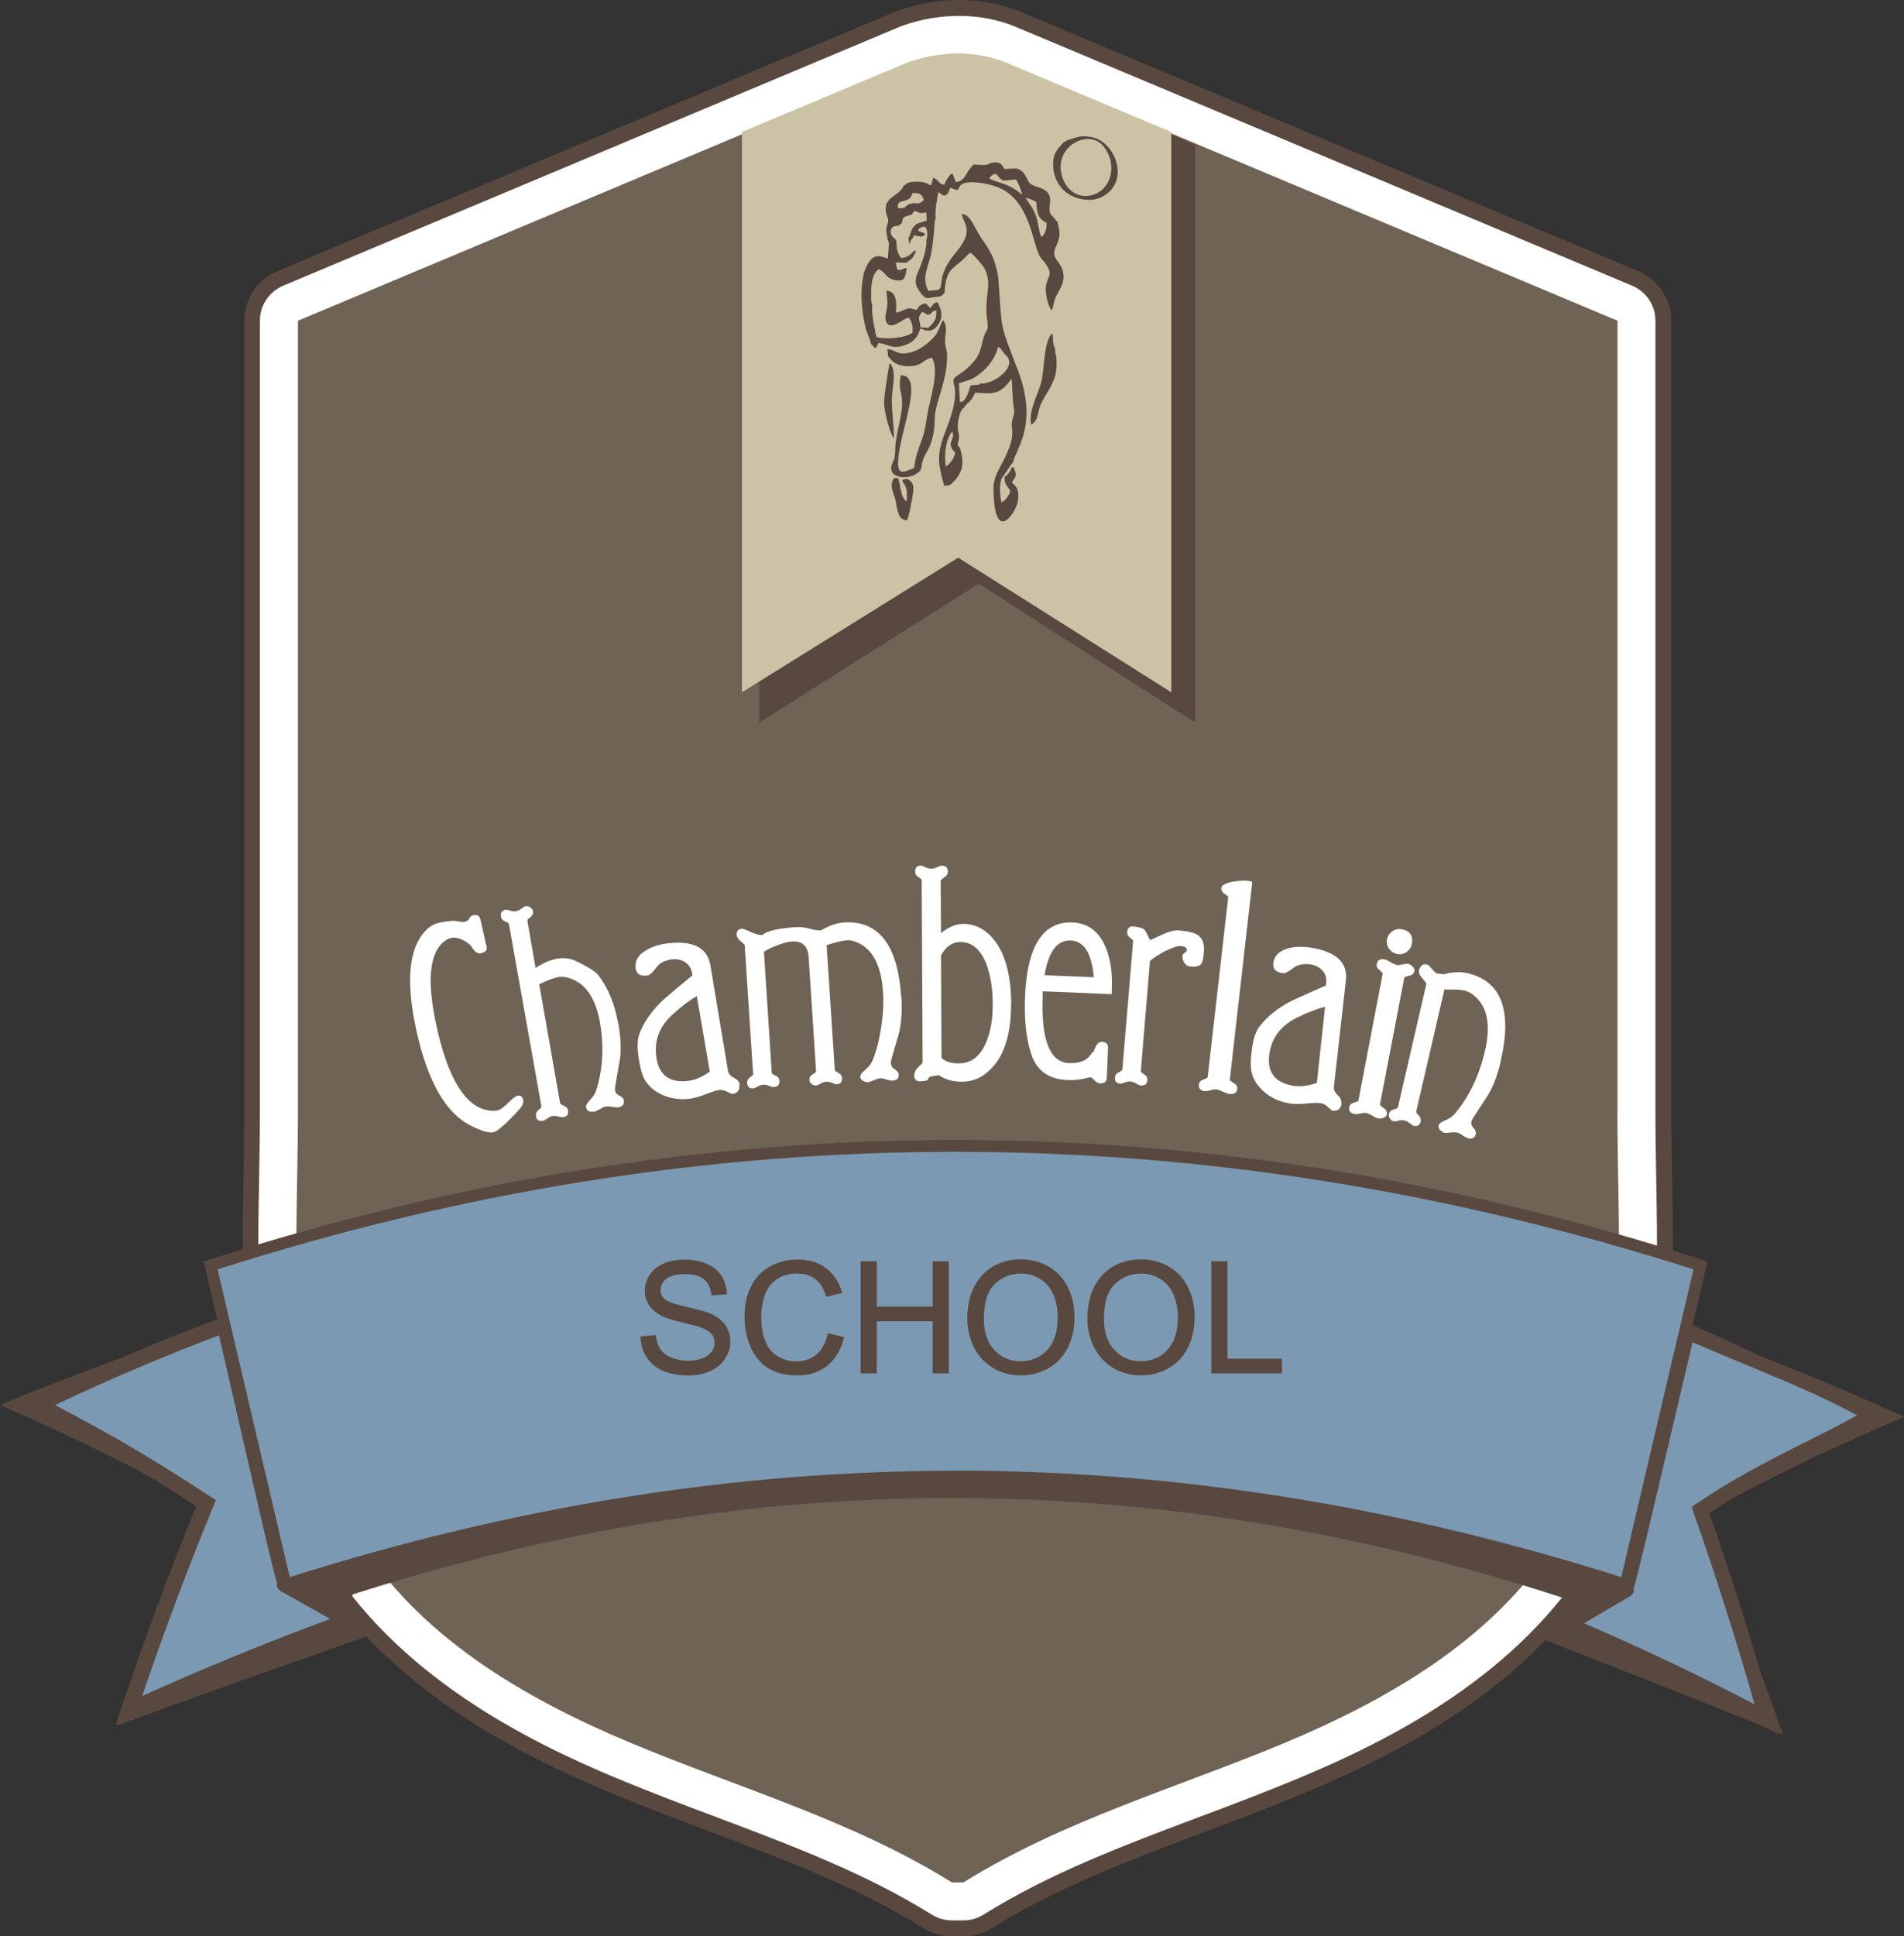 <?xml version="1.0" encoding="UTF-8"?> <svg xmlns="http://www.w3.org/2000/svg" id="b" data-name="Слой 2" width="146.15" height="148.57" viewBox="0 0 146.15 148.57"><rect x="0" y="0" width="146.15" height="148.57" fill="#333333" stroke="none"/><defs><style> .d { fill: #fff; } .e { fill: #ccc2a5; } .f { fill: #6f6355; } .g, .h { fill: #59483f; } .i { fill: #7b99b2; } .h { fill-rule: evenodd; } </style></defs><g id="c" data-name="Слой 1"><g><path class="g" d="m116.13,124.89l1.14-3.87c1.89.56,3.79,1.14,5.68,1.75.3-1,4.1-14.24,6.03-20.99,5.82,2.06,11.56,4.37,17.18,6.93-6.53,2.82-9.7,4.36-15.81,7.67,2.47,5.63,4.46,10.9,6.5,16.69-7.99-3.26-20.71-8.18-20.71-8.18Z"></path><path class="g" d="m30.64,124.69l-1.08-3.9c-1.97.51-3.94,1.06-5.91,1.61-.28-1.01-3.89-14.33-5.72-21.13-6.07,1.93-12.05,4.1-17.92,6.53,6.68,2.97,9.92,4.58,16.16,8.04-2.68,5.57-4.87,10.8-7.12,16.54,8.33-3.08,21.6-7.69,21.6-7.69Z"></path><g><path class="d" d="m73.95,147.97h-.88c-.66,0-1.3-.18-1.86-.53-5.06-3.15-10.63-5.25-16.53-7.47-2.49-.94-5.06-1.91-7.58-2.96-7.07-2.95-17.12-7.97-22.84-17.46-5.33-8.85-5.15-19.16-4.98-29.12.03-1.7.06-3.45.06-5.13V24.61c0-1.42.85-2.7,2.16-3.24L68.63,1.58c.71-.31,5.09-2.04,9.78,0l47.11,19.78c1.31.55,2.16,1.83,2.16,3.24v60.67c0,1.69.03,3.44.06,5.13.18,9.97.36,20.27-4.98,29.13-5.72,9.49-15.77,14.51-22.84,17.46-2.52,1.05-5.09,2.02-7.59,2.96-5.9,2.22-11.47,4.32-16.52,7.47-.56.35-1.2.53-1.86.53Z"></path><path class="g" d="m73.95,148.57h-.88c-.77,0-1.53-.22-2.18-.62-5.01-3.12-10.55-5.21-16.42-7.42-2.51-.95-5.08-1.91-7.6-2.97-7.14-2.98-17.31-8.06-23.12-17.71-5.42-9-5.24-19.39-5.06-29.44v-.13c.03-1.65.06-3.36.06-5V24.61c0-1.66.99-3.16,2.53-3.8L68.4,1.03c.85-.37,5.36-2.12,10.26.01l47.1,19.77c1.53.64,2.53,2.14,2.53,3.8v60.67c0,1.68.03,3.43.06,5.12.18,10.05.36,20.45-5.06,29.45-5.81,9.64-15.98,14.72-23.12,17.71-2.54,1.06-5.11,2.03-7.61,2.97-5.87,2.21-11.41,4.29-16.42,7.42-.66.41-1.41.62-2.18.62Zm-.33-147.35c-2.54,0-4.45.78-4.76.92L21.74,21.92c-1.08.46-1.79,1.51-1.79,2.69v60.67c0,1.65-.03,3.36-.06,5.02v.12c-.18,9.88-.36,20.1,4.89,28.8,5.63,9.34,15.57,14.3,22.55,17.22,2.5,1.04,5.06,2.01,7.54,2.94,5.95,2.24,11.55,4.35,16.66,7.53.46.29,1,.44,1.54.44h.88c.55,0,1.08-.15,1.54-.44,5.11-3.19,10.71-5.29,16.63-7.52,2.48-.93,5.05-1.9,7.57-2.95,6.99-2.92,16.93-7.88,22.55-17.22,5.24-8.71,5.06-18.92,4.89-28.8-.03-1.7-.06-3.45-.06-5.14V24.61c0-1.18-.7-2.23-1.79-2.69L78.18,2.15c-1.6-.7-3.17-.93-4.55-.93Z"></path></g><path class="f" d="m124.16,85.28V24.61L77.01,4.82c-3.55-1.55-6.99,0-6.99,0L22.87,24.61v60.67c0,11.11-1.28,23,4.41,32.44,4.69,7.79,12.92,12.58,21.18,16.03,8.26,3.45,16.99,5.93,24.61,10.69h.88c7.63-4.76,16.35-7.24,24.61-10.69,8.26-3.45,16.49-8.24,21.18-16.03,5.69-9.45,4.41-21.33,4.41-32.44Z"></path><path class="g" d="m75.13,44.79l16.61,10.66V11.1l-12.64-5.39c-4.16-1.84-8.19,0-8.19,0l-12.64,5.39v44.35l16.86-10.66Z"></path><path class="g" d="m121.74,123.19c-32.55-11-64.7-11-97.25,0-1.81-8.16-3.62-16.33-5.43-24.49,36.07-12.29,72.06-12.29,108.12,0-1.81,8.16-3.62,16.33-5.43,24.49Z"></path><g><path class="d" d="m40.16,84.41c.04.2-.05.43-.29.7-1.01,1.11-1.68,1.7-2,1.77-.33.07-.91-.1-1.74-.51-1.9-.96-3.29-3.36-4.15-7.22-.89-3.98-.59-6.63.89-7.94.22-.19.51-.33.86-.41.32-.07.68-.12,1.08-.15.08,0,.23.02.45.06.19.03.34.04.44.01.15-.03.26-.12.32-.25.06-.13.17-.22.31-.25.3-.07.48.05.55.34l.47,2.08c.06.26-.08.42-.42.5-.25.06-.48-.09-.68-.42-.14-.23-.38-.43-.72-.59-.34-.16-.64-.22-.91-.16-.16.04-.32.11-.48.23-1.2.89-1.4,3.1-.61,6.64.89,3.97,2.21,6.09,3.96,6.36.25.04.48.04.7,0,.21-.05.48-.24.81-.57.32-.33.56-.52.72-.55.24-.05.39.06.45.35Z"></path><path class="d" d="m47.46,78.51c.19,1.08.23,2.02.12,2.8-.08.41-.15.82-.22,1.23-.12.65-.17,1.03-.15,1.12.03.19.15.33.34.41.19.09.31.21.33.37.05.29-.09.46-.42.52-.11.02-.27,0-.47-.03-.21-.04-.37-.05-.49-.03-.12.02-.26.09-.45.2-.18.11-.32.17-.42.19-.38.07-.59-.05-.64-.33-.03-.14.07-.33.28-.54.26-.27.43-.52.5-.77.51-1.64.6-3.36.29-5.17-.3-1.7-.96-2.8-1.98-3.28-.46-.22-.87-.29-1.22-.23-.34.06-.83.24-1.47.55l1.61,9.16s.1.09.28.16.29.19.32.37c.05.29-.07.46-.36.51-.08.01-.2,0-.37-.05-.17-.05-.32-.06-.45-.04-.13.02-.27.09-.41.19-.14.1-.25.16-.33.18-.31.05-.49-.06-.54-.35-.03-.19.03-.34.19-.47s.24-.21.23-.25v-.03s-2.5-14.03-2.5-14.03c0-.04-.1-.09-.28-.16-.18-.07-.29-.19-.32-.37-.05-.3.06-.48.34-.53.07-.01.19,0,.35.06.16.05.32.07.47.04.14-.03.29-.09.42-.2.14-.11.24-.17.31-.18.12-.02.23,0,.35.09.12.08.19.17.21.28.03.19-.03.34-.2.47-.16.13-.24.21-.23.25v.02s.63,3.63.63,3.63c.59-.39,1.14-.62,1.65-.71.54-.09,1.03-.03,1.49.2.91.44,1.47.79,1.69,1.08.75.99,1.25,2.22,1.51,3.69Z"></path><path class="d" d="m56.75,83.24c.05.41-.14.65-.56.7-.16-.08-.31-.15-.47-.22-.19-.08-.36-.11-.51-.09-.21.03-.55.14-1.03.32-.47.19-.88.31-1.22.35-.83.11-1.6-.02-2.3-.38-.77-.4-1.26-.99-1.44-1.77-.1-.39-.18-.8-.23-1.23-.09-.71-.05-1.27.13-1.7.32-.82.9-1.64,1.72-2.44.13-.13.9-.78,2.3-1.94v-.07c-.05-.4-.22-.71-.52-.92-.3-.21-.64-.29-1.04-.24-.56.07-.97.29-1.23.66s-.48.56-.66.58c-.55.07-.85-.12-.9-.57-.07-.55.19-1,.79-1.36.45-.27.99-.45,1.61-.53,2-.25,3.11.31,3.34,1.68l1.35,8.09c.03.22.19.4.46.54.27.14.42.32.44.53Zm-2.27-1.02l-.99-5.79c-.55.31-1.16.77-1.81,1.36-1.04.92-1.47,2.01-1.31,3.26.18,1.44,1.01,2.07,2.49,1.88.52-.07,1.06-.3,1.63-.71Z"></path><path class="d" d="m69.19,76.48c.07,1.08,0,2.02-.19,2.81-.11.4-.23.79-.35,1.19-.19.64-.28,1-.27,1.09.01.2.11.36.3.48.19.11.29.25.3.4.02.29-.14.45-.48.47-.11,0-.27-.02-.47-.09s-.36-.1-.48-.09c-.12,0-.28.06-.48.15-.19.09-.34.14-.44.15-.12,0-.25-.02-.37-.1-.15-.09-.22-.19-.23-.3,0-.14.1-.31.34-.51.28-.24.48-.48.58-.71.31-.7.53-1.57.69-2.61.15-.99.2-1.89.14-2.7-.12-1.81-.66-3.02-1.62-3.61-.43-.26-.82-.38-1.18-.35-.34.02-.85.15-1.53.37l.63,9.61s.09.11.27.19c.17.08.27.22.28.4.02.29-.11.45-.4.47-.08,0-.2-.03-.36-.1-.16-.07-.31-.1-.45-.09-.14,0-.28.06-.44.15s-.27.14-.35.14c-.11,0-.22-.03-.33-.12-.11-.09-.17-.18-.17-.29-.01-.19.07-.34.25-.44.18-.1.27-.19.26-.27l-.57-8.74c-.06-.85-.49-1.25-1.31-1.19-.27.02-.64.11-1.09.29-.46.17-.8.34-1.03.5l.6,9.3c0,.05.1.12.29.2s.29.22.3.41c.02.29-.13.45-.44.47-.08,0-.2-.03-.36-.09-.16-.07-.31-.1-.44-.09-.15,0-.29.06-.44.14-.15.09-.26.13-.33.14-.29.02-.45-.12-.47-.41-.01-.18.06-.32.22-.44.16-.12.24-.19.24-.22l-.65-9.93s-.1-.13-.3-.29c-.2-.16-.3-.31-.31-.48-.02-.3.11-.46.4-.48.08,0,.3.07.65.24.35.16.66.25.91.25.34-.32,1.19-.52,2.56-.61.37-.02.72.01,1.05.11.34.1.63.14.89.14.63-.37,1.21-.57,1.76-.61,2.68-.17,4.14,1.72,4.4,5.67Z"></path><path class="d" d="m77.61,77.05c0,2.07-.42,3.64-1.3,4.69-.7.84-1.52,1.26-2.47,1.26-.7,0-1.29-.16-1.76-.5-.56.05-.83.14-.83.27,0,.13-.21.19-.64.2-.29,0-.43-.15-.43-.45,0-.23.11-.45.32-.65.22-.2.32-.32.32-.36l-.07-14.01s-.08-.09-.25-.2c-.17-.1-.25-.24-.25-.43,0-.3.14-.45.44-.45.07,0,.19.04.35.12s.31.12.45.12c.14,0,.29-.04.44-.12s.27-.12.35-.12c.32,0,.47.15.48.45,0,.16-.06.29-.2.39-.2.14-.31.24-.35.29l.02,4.04c.59-.46,1.15-.7,1.69-.7,1,0,1.84.46,2.52,1.41.77,1.06,1.17,2.65,1.18,4.77Zm-1.41-.03c0-1.14-.16-2.12-.45-2.95-.44-1.19-1.12-1.79-2.03-1.79-.63,0-1.13.35-1.49,1.03l.04,7.86c.29.29.74.43,1.34.42.96,0,1.66-.56,2.11-1.67.33-.8.49-1.77.48-2.9Z"></path><path class="d" d="m85.34,76.07v.21s-5.3-.22-5.3-.22v.26c-.15,3.44.53,5.19,2.02,5.25.87.03,1.47-.24,1.78-.83h.08c.07-.18.15-.35.23-.52.11-.19.26-.29.44-.28.32.01.48.18.46.5l-.09,2.23c-.01.31-.18.47-.5.45-.18,0-.33-.09-.45-.23-.13-.15-.23-.22-.31-.23-.05,0-.15.02-.29.05-.42.13-.92.18-1.48.16-1.42-.06-2.34-.71-2.76-1.95-.4-1.19-.56-2.66-.49-4.43.16-3.9,1.37-5.8,3.64-5.71,1.19.05,2.03.68,2.54,1.88.39.92.55,2.04.48,3.38Zm-1.38-1.09c-.16-1.84-.75-2.78-1.78-2.82-1.03-.04-1.7.85-2,2.67l3.78.15Z"></path><path class="d" d="m92.41,73.1c-.04.46-.11.75-.22.88-.13.16-.41.22-.83.18-.19-.02-.34-.11-.45-.28-.11-.17-.16-.35-.14-.54,0-.09.06-.17.17-.24.11-.07.16-.13.16-.17.02-.2-.13-.31-.45-.34-.26-.02-.68.12-1.26.41-.52.28-.9.53-1.12.74l-.7,8.44c0,.07.08.15.26.26.18.11.26.26.24.45-.02.29-.19.42-.51.4-.08,0-.19-.06-.34-.15-.15-.09-.29-.15-.44-.16-.15-.01-.3.02-.45.08-.16.07-.27.1-.34.09-.29-.02-.43-.18-.4-.48.01-.18.11-.31.29-.4.18-.09.27-.15.27-.19l.83-9.91s-.08-.1-.24-.22c-.16-.12-.23-.27-.22-.44.03-.31.18-.45.48-.42.46.04.75.13.88.28.03.04.11.18.23.43.1.21.16.32.19.33.01,0,.3-.13.85-.39s1-.38,1.35-.35c.69.06,1.17.18,1.44.35.37.25.53.7.47,1.34Z"></path><path class="d" d="m94.97,83.55c-.03.3-.24.43-.62.38-.12-.01-.28-.07-.49-.17-.21-.1-.37-.16-.49-.17-.11-.01-.26,0-.45.06s-.34.08-.44.07c-.33-.04-.49-.21-.45-.51.02-.18.12-.3.3-.36.21-.07.33-.14.37-.19l1.58-13.84c-.02-.05-.13-.14-.32-.26-.16-.11-.23-.25-.21-.43.02-.21.32-.37.89-.48.47-.08.85-.1,1.14-.07.23.03.35.07.34.14l-1.72,15.13c0,.05.09.13.3.25.2.12.3.27.27.46Z"></path><path class="d" d="m102.98,84.69c-.06.41-.31.59-.74.52-.13-.12-.26-.23-.39-.34-.16-.13-.31-.2-.47-.23-.21-.03-.57-.02-1.08.03s-.93.05-1.27,0c-.83-.13-1.53-.46-2.11-1-.64-.59-.94-1.29-.91-2.1,0-.4.05-.82.11-1.25.11-.7.3-1.24.59-1.6.54-.7,1.31-1.33,2.32-1.87.16-.09,1.08-.5,2.75-1.24v-.07c.08-.4,0-.74-.23-1.02-.23-.28-.54-.45-.94-.52-.56-.08-1.01.01-1.36.29-.35.28-.62.41-.8.38-.54-.08-.78-.35-.71-.8.08-.54.46-.91,1.13-1.1.51-.14,1.07-.16,1.69-.07,1.99.3,2.91,1.15,2.75,2.53l-.92,8.15c-.03.22.07.43.29.64.22.21.31.42.28.63Zm-1.9-1.6l.63-5.84c-.62.15-1.32.42-2.11.81-1.25.6-1.97,1.53-2.16,2.77-.22,1.43.41,2.26,1.88,2.49.51.08,1.1,0,1.76-.23Z"></path><path class="d" d="m106.46,85.49c-.02.12-.1.2-.25.27-.14.06-.27.08-.4.06-.12-.02-.27-.09-.47-.21-.2-.12-.36-.19-.47-.21-.11-.02-.26,0-.45.04s-.34.06-.44.04c-.33-.06-.47-.24-.41-.53.03-.18.16-.3.37-.35.21-.06.32-.11.33-.15l1.87-9.76s-.08-.12-.25-.26c-.18-.13-.25-.29-.21-.47.06-.3.25-.41.58-.35.12.02.27.09.47.21.2.12.36.19.48.22.1.02.25,0,.44-.04.19-.04.34-.06.44-.04.12.02.24.09.35.21.11.11.15.23.13.34-.04.19-.17.32-.41.36-.23.05-.36.1-.37.16l-1.86,9.69c-.01.07.08.17.28.3.2.13.28.29.24.48Zm1.91-13.06c-.05.26-.19.46-.41.62-.22.15-.46.2-.72.15-.26-.05-.46-.19-.62-.41s-.2-.46-.15-.72c.05-.26.19-.46.41-.62.22-.15.46-.2.72-.15.63.12.89.5.77,1.13Z"></path><path class="d" d="m115.21,81.38c-.25,1.07-.57,1.94-.98,2.62-.23.35-.46.71-.69,1.06-.37.56-.57.89-.59.97-.04.19,0,.36.16.52.15.16.2.32.17.47-.07.29-.26.39-.59.32-.11-.03-.25-.1-.42-.22-.17-.12-.32-.2-.43-.22-.12-.03-.29-.03-.5,0-.21.03-.37.04-.47.02-.11-.03-.22-.1-.33-.21-.1-.12-.14-.23-.12-.34.03-.14.19-.27.46-.38.34-.14.6-.31.78-.52,1.11-1.32,1.89-2.94,2.33-4.85.41-1.77.23-3.08-.53-3.93-.33-.37-.67-.6-1.03-.68-.33-.08-.85-.1-1.56-.08l-2.17,9.39s.06.13.2.27.19.29.15.46c-.07.29-.24.4-.53.33-.07-.02-.17-.08-.31-.19-.13-.11-.27-.19-.41-.22-.14-.03-.3-.03-.47.02s-.29.06-.36.04c-.11-.02-.2-.09-.28-.21-.08-.11-.11-.22-.08-.33.04-.19.16-.31.36-.36.2-.05.3-.1.31-.14l.02-.02,2.19-9.49c-.02-.06-.15-.22-.37-.49-.17-.2-.23-.37-.19-.53.09-.38.3-.53.62-.45.08.02.2.13.37.34.17.21.31.33.43.35h.04s.13,0,.38.06c.71-.18,1.33-.21,1.86-.09,2.61.6,3.46,2.84,2.57,6.71Z"></path></g><g><g><path class="i" d="m2.87,107.79c4.7-2.27,9.49-4.32,14.36-6.13,1.53,6.63,4.59,19.9,4.6,19.9,0,0,3.08,1.7,4.89,2.77,0,0,0,.02,0,.03-5.73,2.08-11.26,4.36-16.84,6.91,1.8-5.39,3.78-10.7,5.93-15.92-5-3.24-7.59-4.76-12.95-7.55Z"></path><path class="g" d="m8.87,132.39l.44-1.32c1.74-5.21,3.68-10.42,5.75-15.5-4.78-3.09-7.31-4.56-12.48-7.24l-1.07-.56,1.08-.52c4.7-2.27,9.55-4.34,14.41-6.15l.65-.24.15.67c1.4,6.08,4.1,17.76,4.54,19.62l.09.05h0c.06.05.14.09.21.13.97.54,3.02,1.68,4.37,2.47l.24.14.14.77-.47.2c-5.7,2.07-11.19,4.33-16.79,6.89l-1.27.58Zm-4.65-24.58c4.65,2.44,7.19,3.94,11.93,7.02l.42.27-.19.46c-1.96,4.77-3.8,9.67-5.47,14.57,4.81-2.16,9.55-4.11,14.43-5.91-1.19-.68-2.54-1.43-3.26-1.84-.23-.13-.41-.23-.53-.31h0s-.05-.02-.08-.06c-.2-.15-.24-.25-.23-.48h.04c-.36-1.18-1.27-5.15-4.47-19.07-4.23,1.59-8.45,3.39-12.57,5.34Z"></path></g><path class="g" d="m26.55,119.98l.97,4.72-6.04-3.1c1.69-.56,3.38-1.11,5.07-1.62Z"></path></g><g><path class="i" d="m124.77,121.58c-34.43-11-68.44-11-102.87,0-1.92-8.16-3.83-16.33-5.75-24.49,38.15-12.29,76.22-12.29,114.36,0-1.92,8.16-3.83,16.33-5.75,24.49Z"></path><path class="g" d="m125.1,122.16l-.46-.15c-34.52-11.02-68.08-11.02-102.6,0l-.46.15-5.95-25.37.4-.13c38.03-12.25,76.6-12.26,114.64,0l.4.13-5.95,25.37Zm-51.76-9.32c16.96,0,33.91,2.72,51.11,8.17l5.54-23.61c-37.59-12.03-75.7-12.03-113.29,0l5.54,23.61c17.19-5.44,34.15-8.16,51.11-8.16Z"></path></g><g><g><path class="i" d="m142.57,108.6c-4.26-2.37-8.6-4.52-13.02-6.43-1.55,6.6-4.67,19.79-4.68,19.79,0,0-2.86,1.63-4.55,2.66,0,0,0,.02,0,.03,5.2,2.2,10.22,4.59,15.27,7.26-1.52-5.42-3.21-10.78-5.06-16.05,4.66-3.14,7.07-4.6,12.04-7.27Z"></path><path class="g" d="m136.5,133.07l-.37-1.33c-1.48-5.25-3.13-10.5-4.91-15.62,4.45-2.99,6.81-4.4,11.6-6.98l.99-.53-.98-.55c-4.26-2.37-8.65-4.54-13.06-6.45l-.59-.25-.16.67c-1.42,6.05-4.17,17.66-4.61,19.52l-.09.05h0c-.06.04-.13.08-.2.13-.9.52-2.8,1.61-4.06,2.38l-.22.14-.14.77.43.21c5.18,2.19,10.16,4.56,15.23,7.24l1.15.61Zm6.07-24.47c-4.32,2.34-7.92,3.78-12.33,6.76l-.39.26.16.47c1.69,4.81,3.26,9.74,4.67,14.68-4.35-2.27-8.66-4.31-13.09-6.22,1.11-.66,2.36-1.38,3.03-1.77.22-.13.38-.22.49-.29h0s.05-.02.08-.06c.19-.14.22-.25.23-.47h-.04c.36-1.18,1.28-5.12,4.54-18.97,3.84,1.68,8.91,3.57,12.64,5.61Z"></path></g><path class="g" d="m120.58,120.29l-1,4.7,5.61-2.97c-1.54-.6-3.07-1.18-4.61-1.73Z"></path></g><g><g><path class="g" d="m49.24,102.6l1.06-.09c.05.42.17.77.35,1.04.18.27.47.49.85.66.39.17.82.25,1.3.25.43,0,.81-.06,1.13-.19.33-.13.57-.3.73-.52.16-.22.24-.46.24-.73s-.08-.5-.23-.7c-.15-.2-.41-.37-.76-.5-.23-.09-.73-.23-1.51-.41-.78-.19-1.33-.36-1.64-.53-.41-.21-.71-.48-.91-.79-.2-.31-.3-.67-.3-1.06,0-.43.12-.83.36-1.2.24-.37.6-.66,1.06-.85s.99-.29,1.56-.29c.63,0,1.18.1,1.66.3.48.2.85.5,1.11.89.26.39.4.84.42,1.34l-1.08.08c-.06-.54-.25-.94-.59-1.22-.33-.27-.83-.41-1.48-.41s-1.17.12-1.48.37c-.31.25-.47.55-.47.9,0,.3.11.56.33.75.22.2.78.4,1.69.61.91.21,1.54.39,1.88.54.49.23.86.52,1.09.87s.35.75.35,1.21-.13.88-.39,1.28c-.26.4-.63.71-1.11.93-.48.22-1.03.33-1.64.33-.77,0-1.41-.11-1.93-.34-.52-.22-.93-.56-1.22-1.01-.29-.45-.45-.96-.47-1.52Z"></path><path class="g" d="m52.85,105.53c-.77,0-1.43-.11-1.95-.34-.53-.23-.95-.57-1.25-1.03-.3-.46-.46-.98-.48-1.56v-.06s1.17-.1,1.17-.1v.06c.06.41.17.75.35,1.02.18.26.45.48.83.64.38.16.81.25,1.28.25.42,0,.79-.06,1.11-.19.32-.12.55-.29.71-.5.15-.21.23-.44.23-.69s-.07-.47-.22-.66c-.15-.19-.4-.35-.74-.48-.22-.09-.73-.23-1.5-.41-.78-.19-1.34-.37-1.65-.54-.41-.22-.72-.49-.93-.81-.2-.32-.31-.69-.31-1.09,0-.44.13-.85.37-1.23.25-.38.62-.67,1.09-.87.47-.2,1-.29,1.58-.29.63,0,1.2.1,1.69.31.49.21.87.52,1.14.92.26.4.41.86.43,1.37v.06s-1.19.09-1.19.09v-.06c-.06-.52-.25-.91-.57-1.18-.32-.26-.81-.4-1.44-.4s-1.15.12-1.45.36c-.3.24-.44.52-.44.85,0,.29.1.52.31.71.21.19.77.39,1.67.59.91.21,1.55.39,1.89.54.5.23.88.53,1.12.89.24.36.36.77.36,1.24s-.13.9-.4,1.31c-.26.41-.65.73-1.14.95-.49.22-1.05.34-1.66.34Zm-3.56-2.88c.02.53.18,1.01.45,1.44.29.44.69.77,1.19.99.51.22,1.15.33,1.91.33.59,0,1.14-.11,1.61-.33.47-.22.84-.52,1.09-.91.25-.39.38-.81.38-1.24s-.12-.83-.34-1.17-.59-.62-1.07-.84c-.33-.15-.96-.33-1.87-.54-.93-.21-1.49-.41-1.72-.62-.23-.21-.35-.48-.35-.8,0-.37.16-.69.49-.95.32-.26.83-.39,1.52-.39s1.17.14,1.52.42c.33.27.53.68.6,1.2l.96-.07c-.03-.46-.16-.88-.4-1.25-.25-.38-.61-.67-1.08-.87-.47-.2-1.02-.3-1.64-.3-.56,0-1.08.1-1.53.29-.45.19-.8.46-1.04.82-.24.36-.35.75-.35,1.17,0,.38.1.72.29,1.02.19.3.49.56.88.77.31.16.85.34,1.62.52.78.19,1.29.33,1.52.42.36.14.63.31.79.52.16.21.24.46.24.73s-.08.53-.25.76c-.17.23-.42.41-.76.54-.33.13-.72.19-1.16.19-.49,0-.94-.09-1.33-.26-.39-.17-.69-.4-.88-.68-.18-.27-.3-.61-.35-1.01l-.94.08Z"></path></g><g><path class="g" d="m63.58,102.35l1.12.28c-.24.92-.66,1.63-1.27,2.11-.61.48-1.36.73-2.24.73s-1.66-.19-2.23-.56c-.57-.37-1.01-.91-1.31-1.62-.3-.71-.45-1.46-.45-2.27,0-.88.17-1.65.51-2.31s.82-1.16,1.44-1.5c.62-.34,1.31-.51,2.06-.51.85,0,1.56.22,2.14.65.58.43.98,1.04,1.21,1.82l-1.11.26c-.2-.62-.48-1.07-.86-1.35-.37-.28-.84-.42-1.41-.42-.65,0-1.2.16-1.64.47-.44.31-.75.73-.92,1.26s-.27,1.07-.27,1.63c0,.72.11,1.35.32,1.89.21.54.54.94.98,1.21.44.27.92.4,1.44.4.63,0,1.16-.18,1.6-.54.44-.36.73-.9.89-1.61Z"></path><path class="g" d="m61.19,105.53c-.92,0-1.68-.19-2.26-.57-.58-.38-1.03-.93-1.33-1.64-.3-.71-.45-1.48-.45-2.3,0-.89.17-1.68.51-2.34.34-.67.83-1.18,1.47-1.52.63-.34,1.33-.52,2.09-.52.86,0,1.59.22,2.18.66.59.44,1,1.06,1.23,1.85l.02.06-1.22.29-.02-.05c-.19-.6-.47-1.05-.84-1.32-.36-.27-.82-.41-1.38-.41-.64,0-1.17.15-1.6.46-.42.3-.73.72-.9,1.23-.17.52-.26,1.06-.26,1.61,0,.71.1,1.34.31,1.87.2.52.53.92.96,1.18.43.26.91.39,1.41.39.61,0,1.14-.18,1.56-.53.42-.35.71-.88.87-1.58v-.06s1.26.31,1.26.31l-.02.06c-.24.93-.67,1.65-1.29,2.14-.62.49-1.39.74-2.28.74Zm.02-8.77c-.74,0-1.42.17-2.03.51-.61.33-1.09.83-1.42,1.47-.33.65-.5,1.41-.5,2.28,0,.8.15,1.56.44,2.25.29.69.73,1.23,1.29,1.59.56.36,1.3.55,2.2.55s1.61-.24,2.21-.71c.59-.46,1-1.14,1.23-2.02l-1-.25c-.16.69-.46,1.23-.89,1.59-.44.37-1,.56-1.64.56-.53,0-1.02-.14-1.47-.41-.45-.27-.79-.69-1.01-1.24-.21-.54-.32-1.19-.32-1.91,0-.56.09-1.12.27-1.65.18-.54.5-.97.94-1.29.45-.32,1.01-.48,1.67-.48.58,0,1.07.15,1.45.43.37.28.66.73.86,1.33l.99-.23c-.23-.74-.62-1.32-1.17-1.73-.56-.42-1.27-.64-2.11-.64Z"></path></g><g><path class="g" d="m66.12,105.32v-8.49h1.12v3.48h4.41v-3.48h1.12v8.49h-1.12v-4h-4.41v4h-1.12Z"></path><path class="g" d="m72.83,105.38h-1.24v-4h-4.29v4h-1.24v-8.61h1.24v3.48h4.29v-3.48h1.24v8.61Zm-1.12-.12h1v-8.37h-1v3.48h-4.53v-3.48h-1v8.37h1v-4h4.53v4Z"></path></g><g><path class="g" d="m74.3,101.19c0-1.41.38-2.51,1.13-3.31.76-.8,1.73-1.2,2.93-1.2.78,0,1.49.19,2.12.56.63.37,1.11.9,1.44,1.57.33.67.49,1.43.49,2.28s-.17,1.63-.52,2.31c-.35.68-.84,1.19-1.48,1.54s-1.32.52-2.06.52c-.8,0-1.51-.19-2.14-.58-.63-.39-1.11-.91-1.43-1.58-.32-.67-.49-1.37-.49-2.12Zm1.16.02c0,1.02.27,1.83.82,2.42.55.59,1.24.88,2.07.88s1.54-.3,2.09-.89c.55-.59.82-1.44.82-2.53,0-.69-.12-1.29-.35-1.81-.23-.52-.57-.91-1.02-1.2s-.95-.43-1.51-.43c-.79,0-1.48.27-2.05.82-.57.55-.86,1.46-.86,2.73Z"></path><path class="g" d="m78.36,105.53c-.81,0-1.54-.2-2.17-.59-.64-.39-1.12-.93-1.45-1.61-.33-.67-.49-1.39-.49-2.14,0-1.42.39-2.55,1.15-3.35.76-.81,1.76-1.21,2.97-1.21.79,0,1.51.19,2.15.57.64.38,1.13.91,1.46,1.59.33.67.5,1.45.5,2.3s-.18,1.65-.53,2.34c-.35.69-.86,1.21-1.5,1.57-.64.35-1.35.53-2.09.53Zm0-8.78c-1.17,0-2.14.4-2.88,1.18-.74.78-1.12,1.88-1.12,3.27,0,.73.16,1.44.48,2.09.32.65.79,1.18,1.41,1.56.62.38,1.33.57,2.11.57.72,0,1.41-.17,2.03-.52.62-.34,1.11-.85,1.45-1.52.34-.67.51-1.43.51-2.28s-.16-1.59-.49-2.25c-.32-.66-.8-1.17-1.41-1.54-.62-.37-1.32-.55-2.09-.55Zm-.01,7.82c-.84,0-1.55-.3-2.11-.9-.56-.6-.84-1.42-.84-2.46,0-1.29.3-2.22.88-2.78.58-.55,1.29-.84,2.09-.84.57,0,1.09.15,1.55.43.46.29.81.7,1.05,1.22.24.52.36,1.14.36,1.83,0,1.1-.28,1.97-.83,2.57-.55.61-1.27.91-2.13.91Zm.02-6.85c-.78,0-1.45.27-2.01.8-.56.53-.84,1.44-.84,2.69,0,1,.27,1.8.81,2.38.53.57,1.22.86,2.02.86s1.51-.29,2.04-.87c.53-.58.8-1.42.8-2.49,0-.68-.12-1.28-.34-1.78-.23-.5-.56-.9-1-1.17-.44-.28-.94-.42-1.48-.42Z"></path></g><g><path class="g" d="m83.52,101.19c0-1.41.38-2.51,1.13-3.31.76-.8,1.73-1.2,2.93-1.2.78,0,1.49.19,2.12.56.63.37,1.11.9,1.44,1.57.33.67.49,1.43.49,2.28s-.17,1.63-.52,2.31c-.35.68-.84,1.19-1.48,1.54s-1.32.52-2.06.52c-.8,0-1.51-.19-2.14-.58-.63-.39-1.11-.91-1.43-1.58-.32-.67-.49-1.37-.49-2.12Zm1.16.02c0,1.02.27,1.83.82,2.42.55.59,1.24.88,2.07.88s1.54-.3,2.09-.89c.55-.59.82-1.44.82-2.53,0-.69-.12-1.29-.35-1.81-.23-.52-.57-.91-1.02-1.2s-.95-.43-1.51-.43c-.79,0-1.48.27-2.05.82-.57.55-.86,1.46-.86,2.73Z"></path><path class="g" d="m87.58,105.53c-.81,0-1.54-.2-2.17-.59-.64-.39-1.12-.93-1.45-1.61-.33-.67-.49-1.39-.49-2.14,0-1.42.39-2.55,1.15-3.35.76-.81,1.76-1.21,2.97-1.21.79,0,1.51.19,2.15.57.64.38,1.13.91,1.46,1.59.33.67.5,1.45.5,2.3s-.18,1.65-.53,2.34c-.35.69-.86,1.21-1.5,1.57-.64.35-1.35.53-2.09.53Zm0-8.78c-1.17,0-2.14.4-2.88,1.18-.74.78-1.12,1.88-1.12,3.27,0,.73.16,1.44.48,2.09.32.65.79,1.18,1.41,1.56.62.38,1.33.57,2.11.57.72,0,1.41-.17,2.03-.52.62-.34,1.11-.85,1.45-1.52.34-.67.51-1.43.51-2.28s-.16-1.59-.49-2.25c-.32-.66-.8-1.17-1.41-1.54-.62-.37-1.32-.55-2.09-.55Zm-.01,7.82c-.84,0-1.55-.3-2.11-.9-.56-.6-.84-1.42-.84-2.46,0-1.29.3-2.22.88-2.78.58-.55,1.29-.84,2.09-.84.57,0,1.09.15,1.55.43.46.29.81.7,1.05,1.22.24.52.36,1.14.36,1.83,0,1.1-.28,1.97-.83,2.57-.55.61-1.27.91-2.13.91Zm.02-6.85c-.78,0-1.45.27-2.01.8-.56.53-.84,1.44-.84,2.69,0,1,.27,1.8.81,2.38.53.57,1.22.86,2.02.86s1.51-.29,2.04-.87c.53-.58.8-1.42.8-2.49,0-.68-.12-1.28-.34-1.78-.23-.5-.56-.9-1-1.17-.44-.28-.94-.42-1.48-.42Z"></path></g><g><path class="g" d="m93.04,105.32v-8.49h1.12v7.48h4.18v1h-5.3Z"></path><path class="g" d="m98.4,105.38h-5.42v-8.61h1.24v7.48h4.18v1.12Zm-5.3-.12h5.18v-.88h-4.18v-7.48h-1v8.37Z"></path></g></g><path class="e" d="m73.55,42.79l16.36,10.33V10.13l-12.45-5.23c-4.1-1.78-8.06,0-8.06,0l-12.45,5.23v42.99l16.6-10.33Z"></path><path class="h" d="m68.61,33.64c.04-.96-.18-2.02-.15-3.07.03-.94.39-2.09-.15-2.71-.1.14-.46,2.68-.45,3.04.02.74.43,2.31.75,2.74m1.05,3.11c-.68.05-.31.19-.14.6.14.33.08.75.08,1.13-.49-.32-.44-1.19-.67-1.8h-.31c-.41.64.03,1.18.14,1.8.11.64.19,1.46.87,1.43.19-.46.29-1.16.39-1.68.13-.76.2-1.18-.35-1.47m11.39-9.49c-.06-.1-.08-.37-.07-.54-.18-.24-.16-.82-.19-1.15-.64.38-.64,2.61-.83,3.56-.21,1.02-1.04,2.26-.82,3.45.45-.29.44-.53.62-1.2.12-.46.36-.84.58-1.2.56-.92.87-1.6.72-2.91m.79-16.5c-.08.12-.02.07-.17.08-.16.27-.81.65-.85,1.59-.06,1.42.77,2.51,2.08,2.81.73.16,1.33.08,1.89-.28,1.92-1.26.73-4.07-.93-4.44-.92-.2-1.24,0-2.01.24m-.44,2.33c-.25-2.05,2.21-3.17,3.25-1.91,1.19,1.43.61,3.58-1.11,3.82-1.14.16-2-.79-2.13-1.9m-13.26,14.24c.15.1.39.74,1.58.74,1.03,0,1.12-.53,1.77-.66.63,1.03-.19,3.33-.34,4.31-.28,1.9-.33,1.59-.8,3.06-.14.42-.14.7-.23,1.11-.84.31-1.34.66-1.2-.82.21-2.23,1.99-6.3.19-6.31-.23,1.06.07,1.12.1,2.09.02.85-.4,2.14-.51,3.19-.04.33,0,.87-.1,1.14-.09.24-.71,1.2.57,1.4.42.02.56-.03.92-.13l.47-.31c.07-.16.09-.13.14-.36.04-.19,0-.22.07-.38.09-.4.26-.61.42-.91.15-.3.26-.58.35-.93.23-.83.1-1.57.27-2.25.36-1.43.88-2.54.85-4.23l-.04-.16c-.1-.56-.17-.63-.08-1.26.06-.4.05-.86-.19-1.13-.18.19-.3.83-.63,1.22-.54.63-1.35,1.24-2.24,1.33-.69.08-.86-.3-1.41-.32l.07.57Zm7.81-14.84c-.25.24-.87.1-1.29.11-.12.2-.18.21-.32.4-.26.35-.37.89-1.01.94l-.27-.68c-.25.13-.48.57-.63.89-.49-.1-.38-.37-.84-.55l-.15.59c-.36-.09-.33-.28-1.11-.28-.85,0-.78.22-1.01.32-.15.32-.37.51-.66.71-.65.45-.41.42-.66.62l-.06.38c0,.54.21.69.2.97-.01.29-.21.39-.13.98.19,1.26.25-.07.1,1.92-.36-.04-1.21-.81-1.84,1.11-.21.99-.23,1.86-.1,2.92.06.48.14.92.25,1.35.11.42.35.84.4,1.19.26.15.07.17.34.29.12-.12.14-.15.23-.39.79.1,1.03.52,2.06.16.32-.11.55-.25.76-.49.22-.24.24-.39.36-.65l.04-.09s.01-.03.02-.04c.61.31,1.05.19,1.38-.35.41-.66.15-1.2-.09-1.66-.35.06-.38.24-.55.45-.34-.31-.25-.5-.81-.19l-.24.33c-.37-.05-.45-.22-.84-.06-.33.13-.35.21-.75.26.03-.48.16-1.62-.71-1.68-.03.44.11.74.03,1.27-.05.35-.22.76-.06,1.13.33.74,1.36-.31,1.72-.33.26.33.34.64.29,1.17-.62.4-1.93.51-2.73.34-.11-.2-.11-.31-.14-.57-.12-.36-.29-1.54-.21-1.9,0-.02-.02-.04-.02-.05l-.05-.17c0-.05-.01-.14-.01-.19-.03-.74-.05-1.92.56-2.34.5.15.5.63,1.13.8.89.23.92-.16,1.03-.9-.37.04-.25.17-.7.15-.08-.23-.12-.3-.12-.58l.77.04c.52-.39.38-.18.74-.82-.03-.14.02-.09-.08-.14-.29.29-.55.57-1.07.58-.23-.45-.29-.43-.33-1.1,0-.41-.13-.32-.31-.55-.17-.21-.19-.48-.01-.69.21-.2.3.01.66-.26.1-.08.03-.06.08-.07.05-.37.1-.48.43-.56.37-.09.33-.09.53-.38.49.12.25.24.91.12l.04.62-.31.11c-.1.02-.15.03-.24.06-.72.26-.65.9-.86,1.17l.03.16c.02.27-.04.11.06.27.08-.22.13-.33.27-.46l.05-.18.56.11.32-.13c-.11-.26-.26-.16-.53-.32.05-.14.03-.17.21-.26.57-.3.5.65.44.88l-.04.09c.09.56-.35,1.82-.55,2.25-.42.9-.32,1.27.22,1.93.35.36.31.28.92.2.14-.02.37-.03.49-.07.24-.08.14-.11.32-.24.09-1.73.56-1.83,1.33-2.49.26-.23.4-.43.65-.61.24.12.94.95,1.06,1.15.33.58.37,1.22.26,1.97l-.05.4c-.03.4-.05.73-.03,1.14.02.26.13.94.09,1.13-.03.17-.25.42-.34.82-.24.99-.29,1.41-1.26,2.29-.65.59-1.17.56-.99,1.17.35,1.19-.36,2.89-.72,3.84-.61,1.63-.5,2.28-.02,3.97.35,0,.45-.04.69-.28.7-.72.86-1.37.56-2.48-.12-.45-.32-.09-.15-.72.11-.43-.04-.52-.06-.93-.03-.56.16-1.43.51-1.61.04-.12-.02,0,.06-.11.01-.02.11-.12.12-.13.54-.52.29-.27.65-.88,1.14.03,1.85.32,2.78-1.08.1.7.05,1.4.17,2.16.09.55.01.54-.1.99-.19.74.37.95-.55,2.87-.17.36-.72,1.31-.78,1.63l-.11.46c-.06,4.85,1.68,2.21,1.84,1.38.22-1.16-.28-1.33-.42-1.51.11-.32.24-.32.28-.53.04-.25-.12-.44-.15-.66-.34,0-.02.22-.72.77.03.66.25.66.45,1.07-.12.38-.39.73-.67.88-.14-.48-.18-1.46.02-1.87l.9-1.3c.08-.8,1.95-2.72.35-6.94-1.48-3.89-1.19-2.78-1.53-7.22l-.02-.09c-.2-1.17-.57-1.88-1.12-2.65-.69-.95-.95-2.04-1.64-2.07,0,.65,1.07,1.14-.44,2.92-1.6,1.88-.88,2.67-1.38,2.89-.01,0-.03.01-.05.02l-.71.07c-.51-.97-.06-1.73.17-2.67.16-.65.23-1.51.29-2.22.02-.21,0-.51.11-.69-.09-.46.1-1.51.19-2,.19.09.34.31.54.25.25-.08.25-.36.41-.59.18.07.32.16.56.18.14-.26.15-.43.51-.53.75-.21,2.18.11,2.82.43,2.13,1.07,2.36,3.89,2.89,5.05.16.35.29.39.48.66.66.95.21.87.06,1.76-.09.51.18,1.62.44,1.86.13-.24.14-.57.24-.83.3-.8,1.04-1.47.46-2.56-.3-.56-.75-.73-.35-1.56.47-.99.13-1.46.1-1.84-.09-.07-.03-.02-.11-.1-.01-.01-.05-.06-.06-.07-.05-.05-.06-.08-.11-.14-.11-.12-.16-.15-.24-.27-.38-.57.57-1.63-.98-2.08-.87-.26-.63-.41-1.06-1.02-.42-.6-.84-.36-1.54-.38-.2-.49-.48-.57-1.05-.45m1.96,1.27c.2.29.38.76.48,1.15-.2-.12-.36-.28-.58-.42-.73-.47-1.57-.57-1.95-.82.11-.18.19-.27.46-.36.18.1.15.12.31.3.35.4.53.14,1.28.15m1.95,4.4c-.19-.33-.26-1.23-.44-1.68-.25-.62-.5-.87-.77-1.31.26.02.64.18.82.32.04.89.15,1.28.79,1.6,0,.5-.12.86-.39,1.07m-11.02-2.24c-.06-.47.21-.46.57-.56.37-.1.42-.25.55-.56.56-.04.73.09.87.53-.55.49-.49.09-1.07.29-.43.14-.28.43-.93.31m1.86,7.98c.28.07.32.29.59.18.2-.08.07-.22.51-.29,0,.52-.05.71-.33,1.04-.4.47-.32.24-.89.26-.06-.76-.3-.62.12-1.19m4.48,5.5c-.36.22.04.06-.34.1-.14.02-.28.02-.42.04-.08.27-.38,1.42-.82,1.25l-.07-1.41.94-.31c.94-.48,1.82-1.41,2.06-2.49.25.13.25.22.4.41.12.17.23.23.35.41.43.68-.49,1.44-1,1.7-.32.16-.75.36-1.11.28m-1.92,5.32c-.09.45-.41.87-.71,1.05-.22-.97.08-2.29.47-2.65.32.57-.57.84.24,1.6"></path></g></g></svg> 